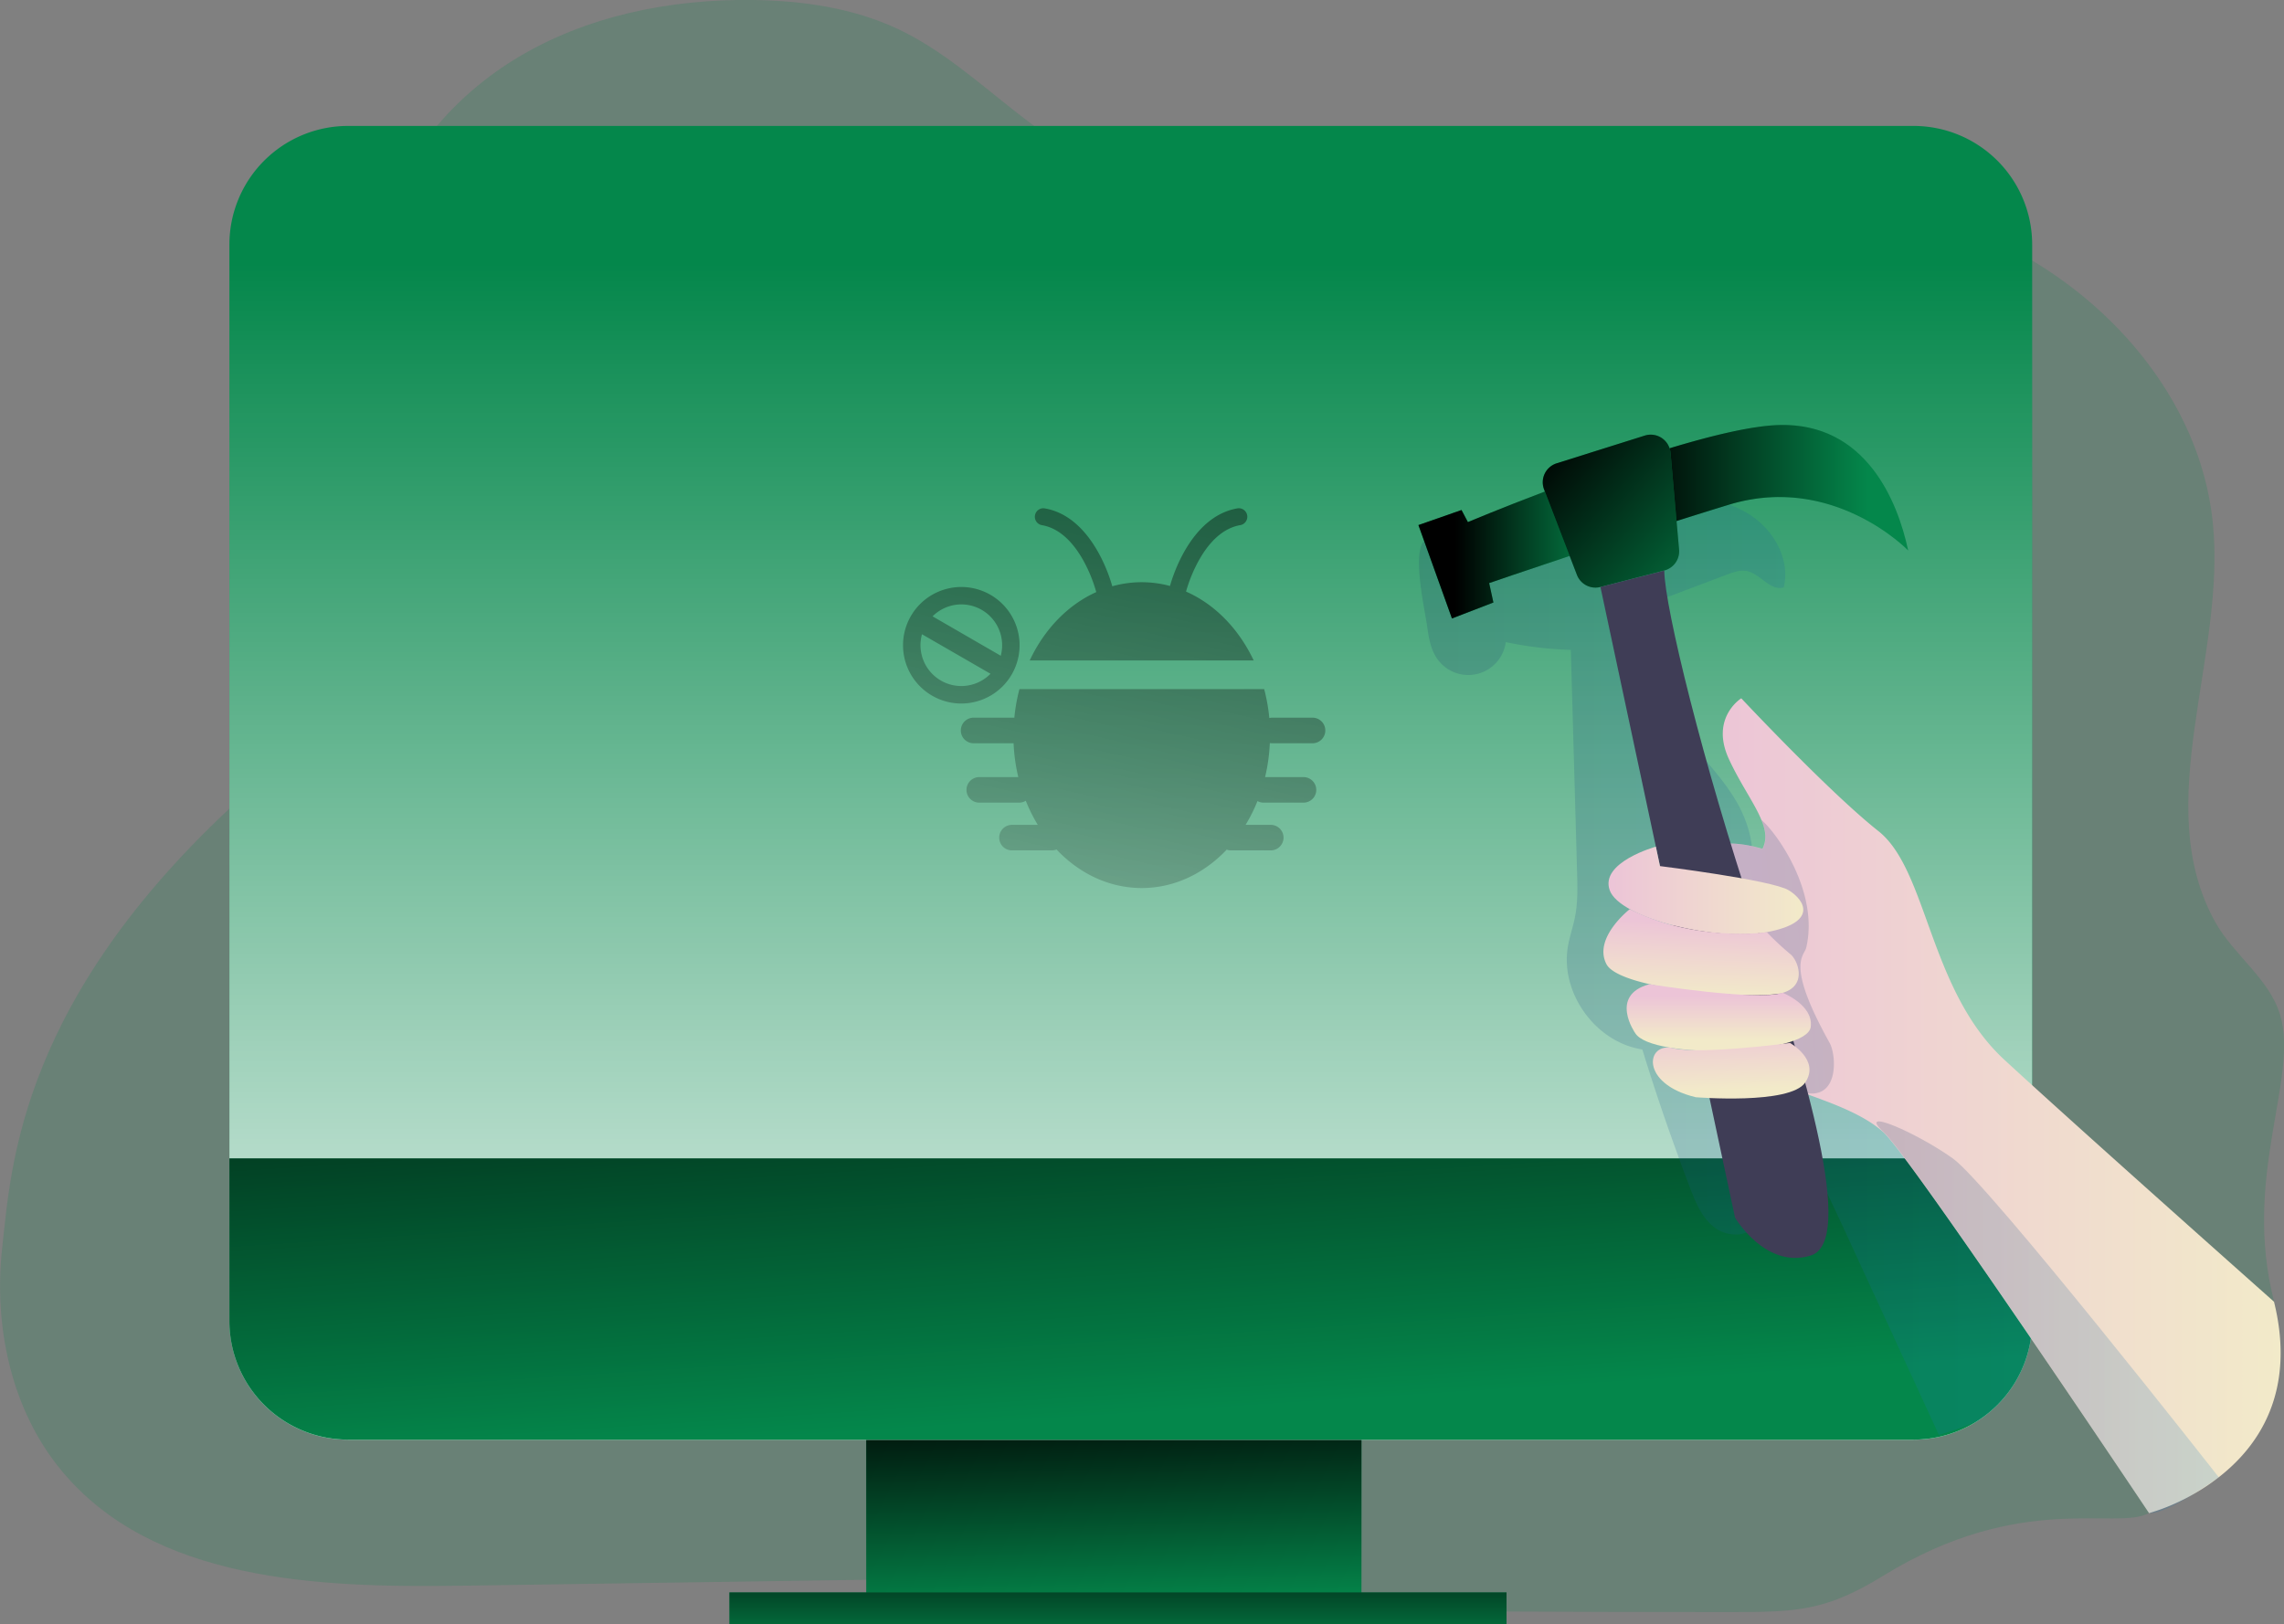 <svg data-name="Layer 1" xmlns="http://www.w3.org/2000/svg" xmlns:xlink="http://www.w3.org/1999/xlink" viewBox="0 0 823.07 585.39"><rect x="0" y="0" width="823.07" height="585.39" fill="#808080" stroke="none"/><defs><linearGradient id="a" x1="399.48" y1="498.46" x2="402.65" y2="582.38" gradientUnits="userSpaceOnUse"><stop offset="0"/><stop offset=".98" stop-opacity="0"/></linearGradient><linearGradient id="d" x1="408.43" y1="94.74" x2="408.43" y2="603.02" gradientUnits="userSpaceOnUse"><stop offset="0" stop-color="#fff" stop-opacity="0"/><stop offset=".01" stop-color="#fff" stop-opacity=".01"/><stop offset=".38" stop-color="#fff" stop-opacity=".43"/><stop offset=".67" stop-color="#fff" stop-opacity=".74"/><stop offset=".88" stop-color="#fff" stop-opacity=".93"/><stop offset=".98" stop-color="#fff"/></linearGradient><linearGradient id="e" x1="398.46" y1="293.63" x2="412.71" y2="513.73" xlink:href="#a"/><linearGradient id="b" x1="512.32" y1="347.86" x2="733.25" y2="347.86" gradientUnits="userSpaceOnUse"><stop offset="0" stop-color="#183866"/><stop offset="1" stop-color="#1a7fc1"/></linearGradient><linearGradient id="c" x1="613.94" y1="398.53" x2="822.78" y2="398.53" gradientUnits="userSpaceOnUse"><stop offset="0" stop-color="#ecc4d7"/><stop offset=".42" stop-color="#efd4d1"/><stop offset="1" stop-color="#f2eac9"/></linearGradient><linearGradient id="f" x1="675.48" y1="340.69" x2="491.05" y2="365.78" xlink:href="#b"/><linearGradient id="g" x1="402.88" y1="550.1" x2="402.88" y2="597.19" xlink:href="#a"/><linearGradient id="h" x1="525.35" y1="200.05" x2="579.84" y2="200.05" xlink:href="#a"/><linearGradient id="i" x1="589.61" y1="175.79" x2="675.6" y2="175.79" xlink:href="#a"/><linearGradient id="j" x1="557.39" y1="159" x2="629.28" y2="222.8" xlink:href="#a"/><linearGradient id="k" x1="580.58" y1="320.97" x2="650.76" y2="320.97" xlink:href="#c"/><linearGradient id="l" x1="614.41" y1="331.93" x2="613.55" y2="359.24" xlink:href="#c"/><linearGradient id="m" x1="620.33" y1="358.98" x2="620.33" y2="374.79" xlink:href="#c"/><linearGradient id="n" x1="624.23" y1="369.44" x2="625.09" y2="392.72" xlink:href="#c"/><linearGradient id="o" x1="429.8" y1="140.22" x2="364.14" y2="424.32" xlink:href="#a"/><linearGradient id="p" x1="441.6" y1="142.95" x2="375.93" y2="427.04" xlink:href="#a"/><linearGradient id="q" x1="371.79" y1="126.81" x2="306.13" y2="410.91" xlink:href="#a"/><linearGradient id="r" x1="679.65" y1="476.79" x2="800.49" y2="476.79" xlink:href="#b"/></defs><path d="M678.72 567.93c-20.73 12.77-31.09 13.14-55.44 13.14q-82.82 0-165.64-.78l11.43-4.39c.67-6.34-8.09-8.66-14.47-8.56l-288.85 4.23c-51.52.75-110.38-1.68-143.38-41.25C4 508.32-2.4 477.92.83 449.43s5.85-90.71 89.78-165.19c27.77-24.65 59 8 66-28.49 10.5-54.62-31.09-109-21.56-163.83 5.11-29.38 25.08-55 50.53-70.59S241.42-.38 271.24 0c18 .24 36.24 2.85 52.5 10.54 15.88 7.52 29.13 19.51 43 30.33 20.3 15.87 42.69 29.68 67.5 36.61 49.67 13.87 102.12-1.07 153.36-6.88 44.4-5 90.88-2.77 131.34 16.19s73.83 56.93 78.45 101.37c5.05 48.51-22.78 101.38.82 144.06 6.63 12 19.6 20.54 23.48 33.67 6.78 22.91-13.76 58.21-2.2 103.24 6.81 26.55-19 61.78-45.13 76.26-11.61 6.43-46-8.04-95.64 22.54z" fill="#04874b" opacity=".18"/><path fill="#04874b" d="M312.16 514.19h178.46v69.62H312.16z"/><path fill="url(#a)" d="M312.16 514.19h178.46v69.62H312.16z"/><path d="M732.32 88.19v388a42.76 42.76 0 01-42.76 42.75H125.42a42.75 42.75 0 01-42.75-42.79v-388a42.76 42.76 0 0142.75-42.76h564.14a42.77 42.77 0 0142.76 42.8z" fill="#04874b"/><path d="M733.25 88.19v388a42.76 42.76 0 01-42.76 42.75H126.35a42.75 42.75 0 01-42.75-42.79v-388a42.76 42.76 0 0142.75-42.76h564.14a42.77 42.77 0 0142.76 42.8z" transform="translate(-.93)" fill="url(#d)"/><path d="M732.32 417.54v58.61a42.74 42.74 0 01-42.76 42.75H125.42a42.75 42.75 0 01-42.75-42.75v-58.61z" fill="#04874b"/><path d="M733.25 417.54v58.61a42.74 42.74 0 01-42.76 42.75H126.35a42.75 42.75 0 01-42.75-42.75v-58.61z" transform="translate(-.93)" fill="url(#e)"/><path d="M733.25 472.87v3.28a42.71 42.71 0 01-19.94 36.16 111.38 111.38 0 01-13.68 4.89q-17.39-37.73-34.76-75.45c-3.79-8.2-7.69-16.58-12.52-24.21a72 72 0 00-14.73-17.29l-.9 17.29c-.27 5.13-.55 10.28-.81 15.41-.16 3-.38 6.17-2.12 8.61-3.27 4.56-10.61 4.26-15.06.84s-6.73-8.91-8.73-14.14q-2.06-5.34-4-10.72-7.15-19.44-13.23-39.27c-16.77-2.54-29.61-20.27-26.85-36.94.64-3.85 2-7.55 2.68-11.36.94-5 .79-10.19.66-15.31L567 234.25a134 134 0 01-23.44-2.8 13.64 13.64 0 01-24.66 6.09c-2.37-3.35-3.1-7.57-3.66-11.65-.77-5.72-5.62-26.8-.95-31.1 4.18-3.85 19.34.77 25.58-.75 8.24-2 15.89-5.86 23.85-8.79a110.07 110.07 0 0140.28-6.71c9.92.22 20.18 1.92 28.36 7.56s13.7 15.93 11.37 25.58c-4.73 1.59-8.36-4.8-13.23-5.83-2.43-.51-4.9.38-7.22 1.25q-13.78 5.21-27.57 10.41c-1.74.65-3.6 1.4-4.57 3s-.78 3.64-.48 5.5a82.91 82.91 0 0014.43 35.17c6.67 9.32 15.26 17.24 21.18 27.06s8.8 22.68 3.08 32.61a5.36 5.36 0 00-.91 2.15c-.16 1.66 1.3 2.95 2.61 4 31.05 24 53.95 56.12 73.46 90.54 10.27 18.08 19.61 36.8 28.74 55.33z" transform="translate(-.93)" opacity=".19" fill="url(#b)"/><path d="M800.49 532.47l-.11.08a73.8 73.8 0 01-9 6 73.48 73.48 0 01-16 6.85S690 417.7 679.67 408.15c-7.95-7.31-22.21-11.67-29.59-14.54a16.9 16.9 0 01-4.36-2.14c-3.05-2.76-15.29-47.07-23.75-60.19-9.22-14.31-9.37-21.39-6-24.67a10.69 10.69 0 016.77-2.5c6.17-.43 13.32 1.85 13.32 1.85 1.65-3.22 1.19-6.62-.4-10.45-2.44-6-7.6-13-11.74-22-6.77-14.81 4.5-21.81 4.5-21.81s31.62 33.78 49.42 47.87 18.18 57.32 45.4 82.43 97.17 87.21 97.17 87.21c8 32.54-5.6 52.12-19.92 63.26z" transform="translate(-.93)" fill="url(#c)"/><path d="M660.28 375.94c2.5 4.48 3.56 21.55-10.22 17.65-4.32-1.22-8.93-.89-13.27-2a10.89 10.89 0 01-4-1.74c-2.58-2-3-5.64-3.59-8.86-2.41-13.85-10.3-26.24-13-40-1.21-6.08-1.48-12.61-4.78-17.85-2-3.18-5.18-6.63-3.73-10.09.67-1.59 2.18-2.64 3.62-3.6a36.63 36.63 0 014.7-2.8c.28-.13.57-.27.86-.38 1.41-.55 2.89-.9 4.3-1.45.55-.21 1.09-.43 1.61-.67 6.17-.43 13.32 1.85 13.32 1.85 1.65-3.22 1.19-6.62-.4-10.45 4.88 4 20.92 25.48 16.13 46.05-.83 3.21-7.49 5.77 8.45 34.34z" transform="translate(-.93)" opacity=".19" fill="url(#f)"/><path fill="#04874b" d="M262.85 573.97H542.9v11.43H262.85z"/><path fill="url(#g)" d="M262.85 573.97H542.9v11.43H262.85z"/><path d="M511.15 189.28l15.53-5.43 2.3 4.35s81.18-34.24 112.25-35 42.58 27.21 46.41 45.22c0 0-27-28-64.66-16.48s-86.34 28.24-86.34 28.24l1.53 7-14.94 5.75z" fill="#04874b"/><path d="M556.43 176.4l11.84 30.81a7.15 7.15 0 008.47 4.36l23-5.94a7.15 7.15 0 005.34-7.56L602 163.21a7.17 7.17 0 00-9.28-6.2l-31.76 10a7.16 7.16 0 00-4.53 9.39z" fill="#04874b"/><path d="M566.57 200.37c-16.85 5.62-29 9.8-29 9.8l1.53 7-14.94 5.75-12.08-33.66 15.53-5.43 2.3 4.35s11.61-4.9 27.74-11z" transform="translate(-.93)" fill="url(#h)"/><path d="M688.57 198.41s-27-28-64.66-16.48c-6.07 1.85-12.42 3.84-18.81 5.87l-2.17-24.59a6.76 6.76 0 00-.35-1.63c15.41-4.67 29.92-8.15 39.58-8.39 31.07-.76 42.58 27.21 46.41 45.22z" transform="translate(-.93)" fill="url(#i)"/><path d="M600.67 205.63l-23 5.94a7.15 7.15 0 01-8.47-4.36l-2.63-6.84-8.92-23.21-.29-.76a7.16 7.16 0 014.53-9.4l31.76-10a7.15 7.15 0 018.93 4.57 6.76 6.76 0 01.35 1.63l2.17 24.59.91 10.27a7.15 7.15 0 01-5.34 7.57z" transform="translate(-.93)" fill="url(#j)"/><path d="M576.74 211.57l48.5 227.31s11 18.71 27.29 13.67-1.65-65.68-20.25-121.55-32.38-112-32.54-125.33z" fill="#3f3d56"/><path d="M597.64 305.18s-20.26 5.59-16.63 15.71 38.28 18.55 56.63 15.1 13.9-11.41 7.88-15.1-46.39-8.71-46.39-8.71z" transform="translate(-.93)" fill="url(#k)"/><path d="M588.25 327.7s-13.32 10.34-8.43 19.8 54.39 13.05 63.55 10.35 5.29-12.1 2.65-14a109.29 109.29 0 01-8.38-7.82s-25.55 3.69-49.39-8.33z" transform="translate(-.93)" fill="url(#l)"/><path d="M590.2 372.38s-9.62-13.66 5.15-17.63c0 0 38.48 6.18 48 3.1 0 0 11.17 4.39 10.09 12.34-1.37 10.23-57.37 11.88-63.24 2.19z" transform="translate(-.93)" fill="url(#m)"/><path d="M612 395.49s34 2.8 39.47-5.31-5.47-14.24-5.47-14.24-32.26 4.29-42.07 1.88-12.23 12.79 8.07 17.67z" transform="translate(-.93)" fill="url(#n)"/><path d="M396 213.41c-.05-.12-.09-.26-.13-.39a53.12 53.12 0 00-4.6-11.1c-3.16-5.61-8-11.5-15-12.65a3.07 3.07 0 011-6.05c17.25 2.86 23.82 25.64 24.48 28.1a39.21 39.21 0 0120.8-.11c.8-2.92 7.4-25.16 24.45-28a3.07 3.07 0 011 6.05c-6.95 1.15-11.84 7-15 12.65a52.84 52.84 0 00-4.6 11.09l-.06.24c10.39 4.55 19 13.44 24.38 24.82H372c5.27-11.23 13.76-20.06 24-24.65z" transform="translate(-.93)" opacity=".47" fill="url(#o)"/><path d="M458.53 267.83a65.48 65.48 0 01-1.71 12.28h13.83a4.6 4.6 0 013.26 7.86 4.66 4.66 0 01-3.26 1.34h-14.36a4.43 4.43 0 01-2.21-.57 57.73 57.73 0 01-4.29 8.58h9.08a4.6 4.6 0 110 9.2h-14.36a4.55 4.55 0 01-1.53-.26c-8.15 8.6-18.88 13.83-30.62 13.83s-22.53-5.25-30.69-13.89a4.5 4.5 0 01-1.69.32h-14.37a4.59 4.59 0 01-4.6-4.6 4.59 4.59 0 014.6-4.6h9.3a59.66 59.66 0 01-4.33-8.69 4.47 4.47 0 01-2.39.68h-14.37a4.6 4.6 0 110-9.2h14.07a63.93 63.93 0 01-1.7-12.21H352a4.61 4.61 0 110-9.21h14.46a63.9 63.9 0 011.84-10.3h88.19a64.16 64.16 0 011.85 10.41 4.71 4.71 0 011-.11h14.36a4.61 4.61 0 110 9.21h-14.4a3.94 3.94 0 01-.77-.07z" transform="translate(-.93)" opacity=".47" fill="url(#p)"/><path d="M347.35 211.58a21 21 0 1021 21 21 21 0 00-21-21zm0 6.28a14.7 14.7 0 0114.71 14.71 14.88 14.88 0 01-.49 3.8L337 222.16a14.64 14.64 0 0110.35-4.3zm0 29.42a14.72 14.72 0 01-14.17-18.67l24.69 14.25a14.73 14.73 0 01-10.52 4.42z" transform="translate(-.93)" opacity=".47" fill="url(#q)"/><path d="M800.49 532.47l-.11.08c-.71.5-4.5 3.2-9 6-5.76 3.55-12.72 7.25-16 6.85 0 0-85.26-127.71-95.59-137.26s11.87.14 24.86 9.41 95.84 114.92 95.84 114.92z" transform="translate(-.93)" opacity=".19" fill="url(#r)"/></svg>
